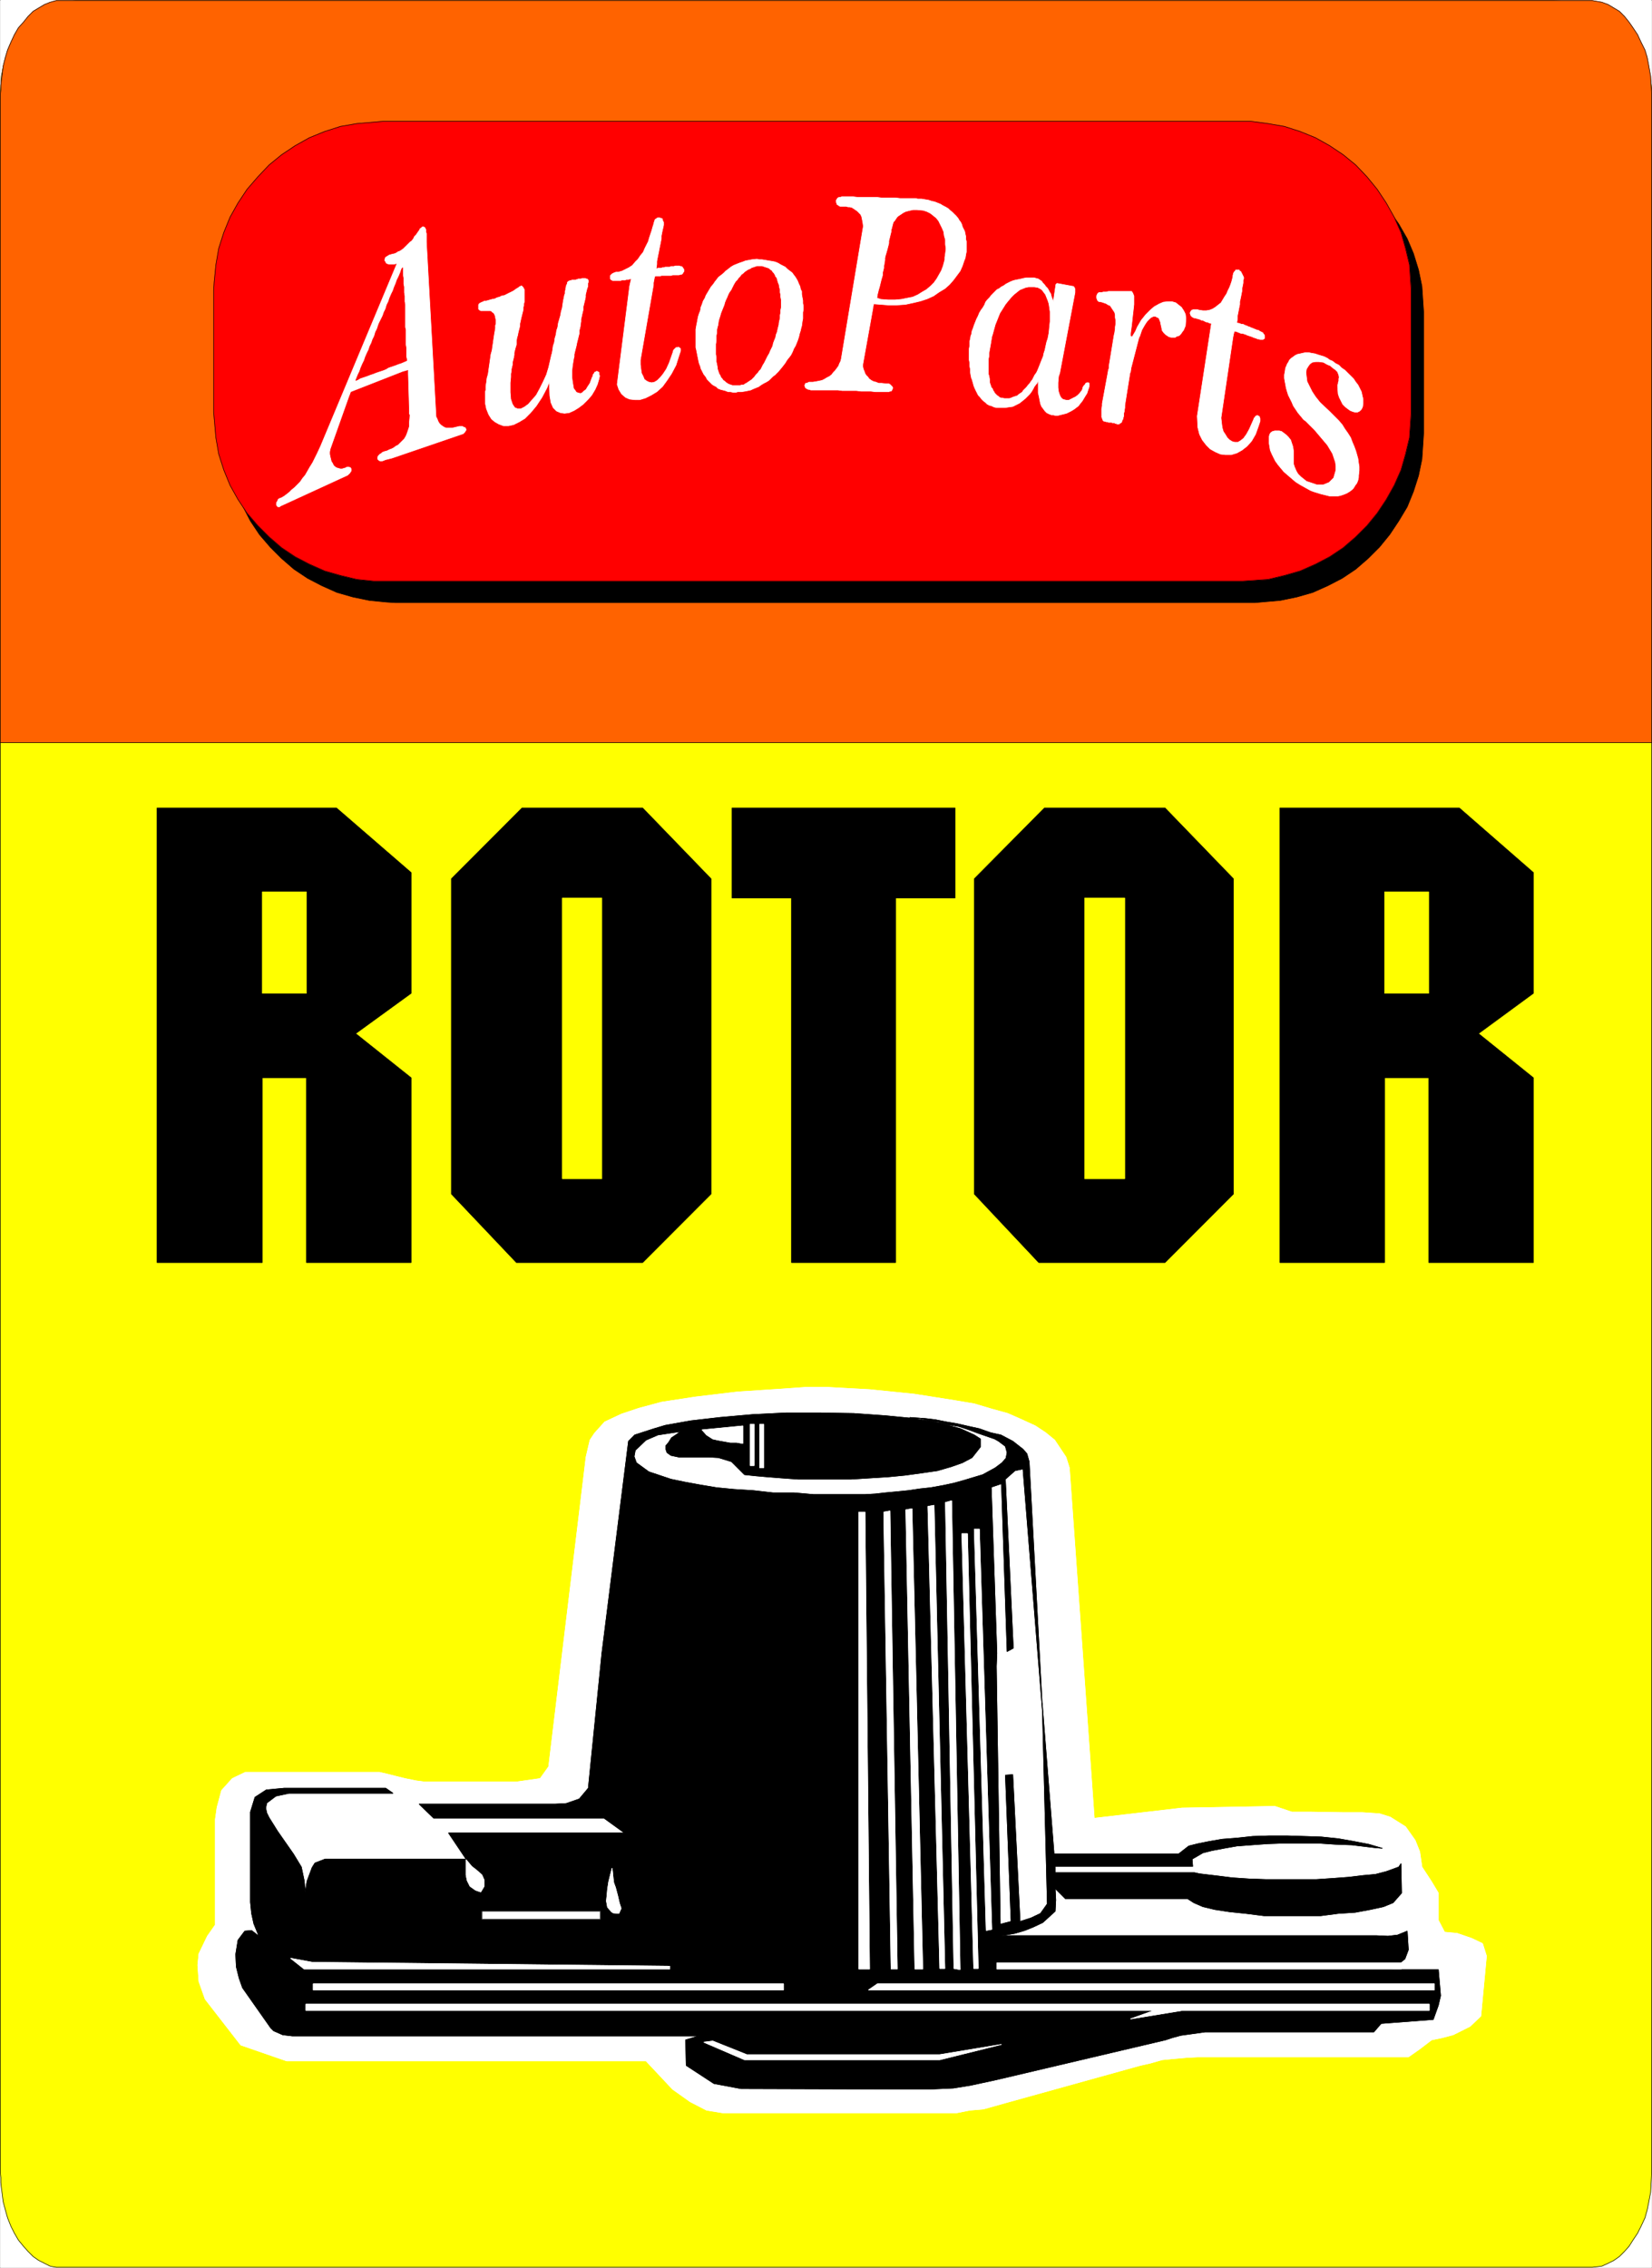 <svg width="2908.155" height="3990.859" viewBox="0 0 2181.116 2993.144" xmlns="http://www.w3.org/2000/svg"><rect x="0" y="0" width="2181.116" height="2993.144" fill="#333333" stroke="none"/><defs><clipPath id="a"><path d="M0 0h2180.387v2992H0Zm0 0"/></clipPath></defs><path style="fill:#fff;fill-opacity:1;fill-rule:nonzero;stroke:none" d="M0 2992.184h2180.387V-.961H0Zm0 0" transform="translate(.365 .96)"/><g clip-path="url(#a)" transform="translate(.365 .96)"><path style="fill:#fff;fill-opacity:1;fill-rule:evenodd;stroke:#fff;stroke-width:.14;stroke-linecap:square;stroke-linejoin:bevel;stroke-miterlimit:10;stroke-opacity:1" d="M0 .64h418.5v574.22H0Zm0 0" transform="matrix(5.21 0 0 -5.21 0 2994.79)"/><path style="fill:#ff0;fill-opacity:1;fill-rule:evenodd;stroke:#ff0;stroke-width:.14;stroke-linecap:square;stroke-linejoin:bevel;stroke-miterlimit:10;stroke-opacity:1" d="M393.69 574.86H19.07l-1.29-.15-2.43-.28-2.01-.72-2.15-.72-1.87-1.01-1.72-1.29-1.29-1.29-1.43-1.58-1.15-1.58-1.01-2.01-.86-2.01-.57-2.01-.57-2.16-.43-2.3-.15-2.44-.14-2.3V24.63l.14-1.29v-1.3l.29-2.44.29-2.3.57-2.15.57-2.01.86-2.16.87-1.72 1-1.72 1.29-1.58 1.15-1.29 1.29-1.3 1.43-1 1.44-.72 1.43-.72L14.2.64h389.24l2.44.29 1.57.72 1.44.72 1.43 1 1.29 1.3 1.15 1.29 1 1.58 1.15 1.72.86 1.72 1.01 2.16.57 2.01.43 2.15.43 2.3.14 2.44.15 2.59v527.68l-.15 1.43-.43 2.73-.57 2.59-.57 2.3-1.29 2.15-1.15 2.01-1.29 1.72-1.58 1.73-1.72 1.29-2.01 1.15-1.86 1.15-2.15.86-2.3.57-2.44.44-2.44.28zm0 0" transform="matrix(5.21 0 0 -5.21 0 2994.79)"/></g><path style="fill:none;stroke:#000;stroke-width:.14;stroke-linecap:square;stroke-linejoin:bevel;stroke-miterlimit:10;stroke-opacity:1" d="M393.69 574.86H19.07l-1.29-.15-2.43-.28-2.01-.72-2.15-.72-1.87-1.01-1.72-1.29-1.29-1.29-1.43-1.58-1.15-1.58-1.01-2.01-.86-2.01-.57-2.01-.57-2.16-.43-2.3-.15-2.44-.14-2.3V24.63l.14-1.29v-1.3l.29-2.44.29-2.3.57-2.15.57-2.01.86-2.16.87-1.72 1-1.72 1.29-1.58 1.15-1.29 1.29-1.3 1.43-1 1.44-.72 1.43-.72L14.2.64h389.24l2.44.29 1.57.72 1.44.72 1.43 1 1.29 1.3 1.15 1.29 1 1.58 1.15 1.72.86 1.72 1.01 2.16.57 2.01.43 2.15.43 2.3.14 2.44.15 2.59v527.68l-.15 1.43-.43 2.73-.57 2.59-.57 2.3-1.29 2.15-1.15 2.01-1.29 1.72-1.58 1.73-1.72 1.29-2.01 1.15-1.86 1.15-2.15.86-2.3.57-2.44.44-2.44.28zm0 0" transform="matrix(5.21 0 0 -5.21 .365 2995.75)"/><path style="fill:#fff;fill-opacity:1;fill-rule:evenodd;stroke:#fff;stroke-width:.14;stroke-linecap:square;stroke-linejoin:bevel;stroke-miterlimit:10;stroke-opacity:1" d="m148.44 205.88-9.47-78.42-2.15-3.01-6.02-.86h-23.24l-2.15.28-2.87.58-2.29.57-2.29.58-1.87.43H62.1l-3.3-1.58-2.72-3.02-1.15-4.31-.43-3.01V87.39l-2.01-2.87-2.15-4.45-.29-2.87.29-4.17 1.58-4.45 9.03-11.64 11.62-4.02h91.07l6.74-7.18 4.45-3.16 4.16-2.15 4.44-.72h58.66l3.59.72 3.44.29 5.59 1.57 34.14 9.48 2.58.58 3.01.86 3.01.29 3.16.28 2.87.15h53.35l2.87 2.01 3.01 2.3 2.72.57 2.73.72 4.3 2.15 2.73 2.59 1.43 15.22-1 3.16-2.73 1.3-3.73 1.29-3.15.29-1.58 3.01v6.9l-1.72 2.87-2.44 3.73-.57 3.88-1.15 2.87-2.44 3.45-3.87 2.44-2.73.86-4.3.29h-4.59l-8.75.14h-4.59l-4.3 1.44-23.52-.43-22.23-2.59-6.31 88.76-.86 2.73-2.87 4.31-2.29 1.87-2.59 1.72-3.44 1.58-3.58 1.58-4.16 1.15-4.31 1.29-5.16.87-10.04 1.58-11.33 1.15-10.47.57h-5.88l-6.02-.43-11.04-.72-10.76-1.29-8.46-1.29-5.88-1.58-4.31-1.44-4.3-2.01-2.58-2.87-1.15-1.73zm0 0" transform="matrix(5.21 0 0 -5.21 .365 2995.75)"/><path style="fill:none;stroke:#fff;stroke-width:.14;stroke-linecap:square;stroke-linejoin:bevel;stroke-miterlimit:10;stroke-opacity:1" d="m148.44 205.88-9.47-78.42-2.15-3.01-6.02-.86h-23.24l-2.15.28-2.87.58-2.29.57-2.29.58-1.87.43H62.1l-3.3-1.58-2.72-3.02-1.15-4.31-.43-3.01V87.39l-2.01-2.87-2.15-4.45-.29-2.87.29-4.17 1.58-4.45 9.03-11.64 11.62-4.02h91.07l6.74-7.18 4.45-3.16 4.16-2.15 4.44-.72h58.66l3.59.72 3.44.29 5.59 1.57 34.14 9.48 2.58.58 3.01.86 3.01.29 3.16.28 2.87.15h53.35l2.87 2.01 3.01 2.3 2.72.57 2.73.72 4.3 2.15 2.73 2.59 1.43 15.22-1 3.16-2.73 1.3-3.73 1.29-3.15.29-1.58 3.01v6.9l-1.72 2.87-2.44 3.73-.57 3.88-1.15 2.87-2.44 3.45-3.87 2.44-2.73.86-4.3.29h-4.59l-8.75.14h-4.59l-4.3 1.44-23.52-.43-22.23-2.59-6.31 88.76-.86 2.73-2.87 4.31-2.29 1.87-2.59 1.72-3.44 1.58-3.58 1.58-4.16 1.15-4.31 1.29-5.16.87-10.04 1.58-11.33 1.15-10.47.57h-5.88l-6.02-.43-11.04-.72-10.76-1.29-8.46-1.29-5.88-1.58-4.31-1.44-4.3-2.01-2.58-2.87-1.15-1.73zm0 0" transform="matrix(5.21 0 0 -5.21 .365 2995.75)"/><path style="fill:#000;fill-opacity:1;fill-rule:evenodd;stroke:#000;stroke-width:.14;stroke-linecap:square;stroke-linejoin:bevel;stroke-miterlimit:10;stroke-opacity:1" d="m252.56 156.19-.14-3.3 1-65.35 2.73.71-1.44 37.06 1.87.14 1.86-37.2 2.73.87 2.43 1.15 1.73 2.44-1.29 50.84 3.01-38.2h31.55l2.58 2.01 2.3.57 2.86.58 3.3.57 3.73.29 4.02.43 4.16.14h4.59l4.3-.14 4.3-.14 4.3-.44 4.02-.71 3.73-.72 3.44-1.01-1.86.15-5.88.71-4.16.15-4.31.29h-8.74l-4.16-.15-4.02-.29-3.73-.28-3.3-.58-3.01-.57-2.29-.58-2.73-1.58.14-1.86h-34.85v-1.58h35.28l1.3-.29 4.87-.58 3.44-.43 4.16-.28 4.16-.15h13.05l4.31.29 3.87.29 3.58.43 3.16.29 2.72.71 3.16 1.15.57.86.15-7.46-2.15-2.45-2.44-1-3.3-.72-3.87-.72-4.31-.28-4.44-.58h-14.34l-4.59.58-4.16.43-3.73.57-3.01.72-2.3 1-1.58 1.01h-30.97l-2.59 2.59.15-2.88-.15-2.87-3.15-2.87-2.44-1.15-2.15-.86-2.44-.72-3.3-.58h94.8l3.01-.14 2.44.29 2.44 1 .29-4.74-.86-2.29-2.44-2.02-1.87-.28 1.3-.43h11.47l.57-6.61-.57-2.44-1.29-3.59-13.2-1.01-1.86-2.15h-42.74l-6.17-.86-2.15-.58-1.72-.57-42.74-10.06-6.6-1.43-4.44-.72-6.46-.29-47.32.15-6.89 1.29-7.03 4.59-.14 6.47 3.3 1H74l-2.43.29-2.3 1.01-.72.71-7.17 10.2-.86 2.44-.71 2.87-.15 3.16.58 3.6 1.72 2.29 1.72.15 1.86-1.44-1.29 3.16-.57 2.59-.29 2.87v22.83l1.15 3.74 2.87 1.87 4.59.43h25.67l1.86-1.3H73.14l-3.29-.71-2.3-1.73-.29-1.29.29-1.29.57-1.15 2.16-3.45 4.01-5.74 2.01-3.31.72-3.44.28-2.88.43 2.73 1.29 3.45.72 1.15 2.58 1h35.71l-4.44 6.61h44.6l-5.16 3.73h-43.17l-3.73 3.6h34.56l2.73.14 3.3 1.15 2.29 2.73 3.44 34.18zm0 0" transform="matrix(5.21 0 0 -5.21 .365 2995.75)"/><path style="fill:none;stroke:#000;stroke-width:.14;stroke-linecap:square;stroke-linejoin:bevel;stroke-miterlimit:10;stroke-opacity:1" d="m252.56 156.19-.14-3.3 1-65.35 2.73.71-1.44 37.06 1.87.14 1.86-37.2 2.73.87 2.43 1.15 1.73 2.44-1.29 50.84 3.01-38.2h31.55l2.58 2.01 2.3.57 2.86.58 3.3.57 3.73.29 4.02.43 4.16.14h4.59l4.3-.14 4.3-.14 4.3-.44 4.02-.71 3.73-.72 3.44-1.01-1.86.15-5.88.71-4.16.15-4.31.29h-8.74l-4.16-.15-4.02-.29-3.73-.28-3.3-.58-3.01-.57-2.29-.58-2.73-1.58.14-1.86h-34.85v-1.58h35.28l1.3-.29 4.87-.58 3.44-.43 4.16-.28 4.16-.15h13.05l4.31.29 3.87.29 3.58.43 3.16.29 2.72.71 3.16 1.15.57.86.15-7.46-2.15-2.45-2.44-1-3.3-.72-3.87-.72-4.31-.28-4.44-.58h-14.34l-4.59.58-4.16.43-3.73.57-3.01.72-2.3 1-1.58 1.01h-30.97l-2.59 2.59.15-2.88-.15-2.87-3.15-2.87-2.44-1.15-2.15-.86-2.44-.72-3.3-.58h94.8l3.01-.14 2.44.29 2.44 1 .29-4.74-.86-2.29-2.44-2.02-1.87-.28 1.3-.43h11.47l.57-6.61-.57-2.44-1.29-3.59-13.2-1.01-1.86-2.15h-42.74l-6.17-.86-2.15-.58-1.72-.57-42.74-10.06-6.6-1.43-4.44-.72-6.46-.29-47.32.15-6.89 1.29-7.03 4.59-.14 6.47 3.3 1H74l-2.43.29-2.3 1.01-.72.71-7.17 10.2-.86 2.44-.71 2.87-.15 3.16.58 3.6 1.72 2.29 1.72.15 1.86-1.44-1.29 3.16-.57 2.59-.29 2.87v22.83l1.15 3.74 2.87 1.87 4.59.43h25.67l1.86-1.3H73.14l-3.29-.71-2.3-1.73-.29-1.29.29-1.29.57-1.15 2.16-3.45 4.01-5.74 2.01-3.31.72-3.44.28-2.88.43 2.73 1.29 3.45.72 1.15 2.58 1h35.71l-4.44 6.61h44.6l-5.16 3.73h-43.17l-3.73 3.6h34.56l2.73.14 3.3 1.15 2.29 2.73 3.44 34.18zm0 0" transform="matrix(5.21 0 0 -5.21 .365 2995.75)"/><path style="fill:#000;fill-opacity:1;fill-rule:evenodd;stroke:#000;stroke-width:.14;stroke-linecap:square;stroke-linejoin:bevel;stroke-miterlimit:10;stroke-opacity:1" d="M152.45 156.19h100.11l-1.43 42.08 2.58.86 1.43-42.51 1.58.86-2.01 42.8 2.44 2.16 2.01.43 5.02-62.34-3.44 64.2-.58 2.02-1 1.14-2.58 2.02-3.01 1.58-2.59.57-2.86 1.01-2.59.57-3.15.72-2.58.43-2.87.57-2.44.29-4.02.29 2.73-.29 2.44-.57 2.15-.29 2.58-.72 2.58-.43 2.58-.86 2.3-.86 4.16-1.44 1-.57 1.72-1.3.15-.57.28-1.01-.28-1.43-1.01-1.15-1.72-1.3-3.15-1.72-4.74-1.43-2.58-.72-2.72-.58-3.16-.57-2.72-.29-2.87-.43-2.87-.29-3.01-.28-2.58-.29-2.59-.15h-13.05l-5.02.44h-5.3l-5.02.57-4.74.29-4.44.43-4.3.72-3.88.71-3.44.72-3.01 1.01-2.58.86-3.16 2.3-.57 1.58.29 1.58 2.72 2.58 3.01 1.3 3.73.57 2.01.29-1-.72-1.29-.86-.72-1.15-.72-.86v-.87l.29-.86 1-.72 2.01-.43h7.6l2.44-.14 3.3-1.01 3.3-3.3 2.72-.29 3.16-.28 3.73-.29 4.01-.29h13.34l4.59.29 4.73.29 4.45.43 4.16.57 4.01.58 3.44 1 2.87 1.01 2.44 1.29 2.15 2.73v2.01l-1.58 1.01-3.44 1.58-5.16 1.43-6.45 1.15-7.46.72-8.03.57-8.61.15h-8.46l-8.61-.43-8.17-.72-7.46-.86-6.45-1.15-2.87-.86-4.88-1.58-1.57-1.58zm0 0" transform="matrix(5.21 0 0 -5.21 .365 2995.75)"/><path style="fill:none;stroke:#000;stroke-width:.14;stroke-linecap:square;stroke-linejoin:bevel;stroke-miterlimit:10;stroke-opacity:1" d="M152.45 156.19h100.11l-1.43 42.08 2.58.86 1.43-42.51 1.58.86-2.01 42.8 2.44 2.16 2.01.43 5.02-62.34-3.44 64.2-.58 2.02-1 1.14-2.58 2.02-3.01 1.58-2.59.57-2.86 1.01-2.59.57-3.15.72-2.58.43-2.87.57-2.44.29-4.02.29 2.73-.29 2.44-.57 2.15-.29 2.58-.72 2.58-.43 2.58-.86 2.3-.86 4.16-1.44 1-.57 1.72-1.3.15-.57.28-1.01-.28-1.43-1.01-1.15-1.72-1.3-3.15-1.72-4.74-1.43-2.58-.72-2.72-.58-3.16-.57-2.72-.29-2.87-.43-2.87-.29-3.01-.28-2.58-.29-2.59-.15h-13.05l-5.02.44h-5.3l-5.02.57-4.74.29-4.44.43-4.3.72-3.88.71-3.44.72-3.01 1.01-2.58.86-3.16 2.3-.57 1.58.29 1.58 2.72 2.58 3.01 1.3 3.73.57 2.01.29-1-.72-1.29-.86-.72-1.15-.72-.86v-.87l.29-.86 1-.72 2.01-.43h7.6l2.44-.14 3.3-1.01 3.3-3.3 2.72-.29 3.16-.28 3.73-.29 4.01-.29h13.34l4.59.29 4.73.29 4.45.43 4.16.57 4.01.58 3.44 1 2.87 1.01 2.44 1.29 2.15 2.73v2.01l-1.58 1.01-3.44 1.58-5.16 1.43-6.45 1.15-7.46.72-8.03.57-8.61.15h-8.46l-8.61-.43-8.17-.72-7.46-.86-6.45-1.15-2.87-.86-4.88-1.58-1.57-1.58zm0 0" transform="matrix(5.21 0 0 -5.21 .365 2995.75)"/><path style="fill:#fff;fill-opacity:1;fill-rule:evenodd;stroke:#fff;stroke-width:.14;stroke-linecap:square;stroke-linejoin:bevel;stroke-miterlimit:10;stroke-opacity:1" d="M245.1 186.49h-1.43l3.01-110.16h1.15zm0 0" transform="matrix(5.21 0 0 -5.21 .365 2995.75)"/><path style="fill:none;stroke:#fff;stroke-width:.14;stroke-linecap:square;stroke-linejoin:bevel;stroke-miterlimit:10;stroke-opacity:1" d="M245.1 186.49h-1.43l3.01-110.16h1.15zm0 0" transform="matrix(5.21 0 0 -5.21 .365 2995.75)"/><path style="fill:#fff;fill-opacity:1;fill-rule:evenodd;stroke:#fff;stroke-width:.14;stroke-linecap:square;stroke-linejoin:bevel;stroke-miterlimit:10;stroke-opacity:1" d="m241.09 194.82-1.58-.43 2.15-118.06 1.58-.28zm0 0" transform="matrix(5.21 0 0 -5.21 .365 2995.75)"/><path style="fill:none;stroke:#fff;stroke-width:.14;stroke-linecap:square;stroke-linejoin:bevel;stroke-miterlimit:10;stroke-opacity:1" d="m241.09 194.82-1.58-.43 2.15-118.06 1.58-.28zm0 0" transform="matrix(5.21 0 0 -5.21 .365 2995.75)"/><path style="fill:#fff;fill-opacity:1;fill-rule:evenodd;stroke:#fff;stroke-width:.14;stroke-linecap:square;stroke-linejoin:bevel;stroke-miterlimit:10;stroke-opacity:1" d="m231.05 192.81-1.58-.28 2.3-116.34h2zm0 0" transform="matrix(5.21 0 0 -5.21 .365 2995.75)"/><path style="fill:none;stroke:#fff;stroke-width:.14;stroke-linecap:square;stroke-linejoin:bevel;stroke-miterlimit:10;stroke-opacity:1" d="m231.05 192.81-1.58-.28 2.3-116.34h2zm0 0" transform="matrix(5.21 0 0 -5.21 .365 2995.75)"/><path style="fill:#fff;fill-opacity:1;fill-rule:evenodd;stroke:#fff;stroke-width:.14;stroke-linecap:square;stroke-linejoin:bevel;stroke-miterlimit:10;stroke-opacity:1" d="M219.14 191.95h-1.57V76.19h2.72zm0 0" transform="matrix(5.21 0 0 -5.21 .365 2995.75)"/><path style="fill:none;stroke:#fff;stroke-width:.14;stroke-linecap:square;stroke-linejoin:bevel;stroke-miterlimit:10;stroke-opacity:1" d="M219.14 191.95h-1.57V76.19h2.72zm0 0" transform="matrix(5.21 0 0 -5.21 .365 2995.75)"/><path style="fill:#fff;fill-opacity:1;fill-rule:evenodd;stroke:#fff;stroke-width:.14;stroke-linecap:square;stroke-linejoin:bevel;stroke-miterlimit:10;stroke-opacity:1" d="m225.46 192.24-1.58-.29 1.86-115.76h1.58zm0 0" transform="matrix(5.21 0 0 -5.21 .365 2995.75)"/><path style="fill:none;stroke:#fff;stroke-width:.14;stroke-linecap:square;stroke-linejoin:bevel;stroke-miterlimit:10;stroke-opacity:1" d="m225.46 192.24-1.58-.29 1.86-115.76h1.58zm0 0" transform="matrix(5.21 0 0 -5.21 .365 2995.75)"/><path style="fill:#fff;fill-opacity:1;fill-rule:evenodd;stroke:#fff;stroke-width:.14;stroke-linecap:square;stroke-linejoin:bevel;stroke-miterlimit:10;stroke-opacity:1" d="m236.64 193.68-1.58-.29 3.02-117.06h1.29zm0 0" transform="matrix(5.21 0 0 -5.21 .365 2995.75)"/><path style="fill:none;stroke:#fff;stroke-width:.14;stroke-linecap:square;stroke-linejoin:bevel;stroke-miterlimit:10;stroke-opacity:1" d="m236.64 193.68-1.58-.29 3.02-117.06h1.29zm0 0" transform="matrix(5.21 0 0 -5.21 .365 2995.75)"/><path style="fill:#fff;fill-opacity:1;fill-rule:evenodd;stroke:#fff;stroke-width:.14;stroke-linecap:square;stroke-linejoin:bevel;stroke-miterlimit:10;stroke-opacity:1" d="M248.12 187.64h-1.3l3.02-101.68 1.43.28zm0 0" transform="matrix(5.21 0 0 -5.21 .365 2995.75)"/><path style="fill:none;stroke:#fff;stroke-width:.14;stroke-linecap:square;stroke-linejoin:bevel;stroke-miterlimit:10;stroke-opacity:1" d="M248.12 187.64h-1.3l3.02-101.68 1.43.28zm0 0" transform="matrix(5.21 0 0 -5.21 .365 2995.75)"/><path style="fill:#fff;fill-opacity:1;fill-rule:evenodd;stroke:#fff;stroke-width:.14;stroke-linecap:square;stroke-linejoin:bevel;stroke-miterlimit:10;stroke-opacity:1" d="m119.04 97.16 1.43-1.01 1.29-.43.86 1.44v1.58l-.57 1.29-1.29 1.15-1.29 1.01-1.44 1.72v-3.88l.29-1.43zm0 0" transform="matrix(5.21 0 0 -5.21 .365 2995.75)"/><path style="fill:none;stroke:#fff;stroke-width:.14;stroke-linecap:square;stroke-linejoin:bevel;stroke-miterlimit:10;stroke-opacity:1" d="m119.04 97.16 1.43-1.01 1.29-.43.86 1.44v1.58l-.57 1.29-1.29 1.15-1.29 1.01-1.44 1.72v-3.88l.29-1.43zm0 0" transform="matrix(5.21 0 0 -5.21 .365 2995.75)"/><path style="fill:#fff;fill-opacity:1;fill-rule:evenodd;stroke:#fff;stroke-width:.14;stroke-linecap:square;stroke-linejoin:bevel;stroke-miterlimit:10;stroke-opacity:1" d="m155.32 90.41 1.44-.14.57 1.29-.43 1.29-.43 1.87-.57 2.15-.43 1.15-.15 1.15-.14 1.44-.14 1.15-.29-1.15-.57-2.3-.29-1.87-.14-1.58-.15-1.43.29-1.58 1-1.15zm0 0" transform="matrix(5.21 0 0 -5.21 .365 2995.75)"/><path style="fill:none;stroke:#fff;stroke-width:.14;stroke-linecap:square;stroke-linejoin:bevel;stroke-miterlimit:10;stroke-opacity:1" d="m155.32 90.41 1.44-.14.57 1.29-.43 1.29-.43 1.87-.57 2.15-.43 1.15-.15 1.15-.14 1.44-.14 1.15-.29-1.15-.57-2.3-.29-1.87-.14-1.58-.15-1.43.29-1.58 1-1.15zm0 0" transform="matrix(5.21 0 0 -5.21 .365 2995.75)"/><path style="fill:#fff;fill-opacity:1;fill-rule:evenodd;stroke:#fff;stroke-width:.14;stroke-linecap:square;stroke-linejoin:bevel;stroke-miterlimit:10;stroke-opacity:1" d="M152.02 88.83v2.01h-29.97v-2.01zm0 0" transform="matrix(5.21 0 0 -5.21 .365 2995.75)"/><path style="fill:none;stroke:#000;stroke-width:.14;stroke-linecap:square;stroke-linejoin:bevel;stroke-miterlimit:10;stroke-opacity:1" d="M152.02 88.83v2.01h-29.97v-2.01zm0 0" transform="matrix(5.21 0 0 -5.21 .365 2995.75)"/><path style="fill:#fff;fill-opacity:1;fill-rule:evenodd;stroke:#fff;stroke-width:.14;stroke-linecap:square;stroke-linejoin:bevel;stroke-miterlimit:10;stroke-opacity:1" d="m177.84 212.78 1.15-1.29 1.57-1.01 1.3-.29 1.57-.28 1.58-.29h1.58l1.58-.29v4.45zm0 0" transform="matrix(5.21 0 0 -5.21 .365 2995.75)"/><path style="fill:none;stroke:#fff;stroke-width:.14;stroke-linecap:square;stroke-linejoin:bevel;stroke-miterlimit:10;stroke-opacity:1" d="m177.84 212.78 1.15-1.29 1.57-1.01 1.3-.29 1.57-.28 1.58-.29h1.58l1.58-.29v4.45zm0 0" transform="matrix(5.21 0 0 -5.21 .365 2995.75)"/><path style="fill:#fff;fill-opacity:1;fill-rule:evenodd;stroke:#fff;stroke-width:.14;stroke-linecap:square;stroke-linejoin:bevel;stroke-miterlimit:10;stroke-opacity:1" d="M355.11 76.19H252.56v1.58h102.55zm0 0" transform="matrix(5.21 0 0 -5.21 .365 2995.75)"/><path style="fill:none;stroke:#fff;stroke-width:.14;stroke-linecap:square;stroke-linejoin:bevel;stroke-miterlimit:10;stroke-opacity:1" d="M355.11 76.19H252.56v1.58h102.55zm0 0" transform="matrix(5.21 0 0 -5.21 .365 2995.75)"/><path style="fill:#fff;fill-opacity:1;fill-rule:evenodd;stroke:#fff;stroke-width:.14;stroke-linecap:square;stroke-linejoin:bevel;stroke-miterlimit:10;stroke-opacity:1" d="M169.67 76.19H77.02l-3.45 2.73 5.45-1.01 90.65-1zm0 0" transform="matrix(5.21 0 0 -5.21 .365 2995.75)"/><path style="fill:none;stroke:#fff;stroke-width:.14;stroke-linecap:square;stroke-linejoin:bevel;stroke-miterlimit:10;stroke-opacity:1" d="M169.67 76.19H77.02l-3.45 2.73 5.45-1.01 90.65-1zm0 0" transform="matrix(5.21 0 0 -5.21 .365 2995.75)"/><path style="fill:#fff;fill-opacity:1;fill-rule:evenodd;stroke:#fff;stroke-width:.14;stroke-linecap:square;stroke-linejoin:bevel;stroke-miterlimit:10;stroke-opacity:1" d="M363.42 70.88H220.01l2.29 1.58h141.12zm0 0" transform="matrix(5.21 0 0 -5.21 .365 2995.75)"/><path style="fill:none;stroke:#fff;stroke-width:.14;stroke-linecap:square;stroke-linejoin:bevel;stroke-miterlimit:10;stroke-opacity:1" d="M363.42 70.88H220.01l2.29 1.58h141.12zm0 0" transform="matrix(5.21 0 0 -5.21 .365 2995.75)"/><path style="fill:#fff;fill-opacity:1;fill-rule:evenodd;stroke:#fff;stroke-width:.14;stroke-linecap:square;stroke-linejoin:bevel;stroke-miterlimit:10;stroke-opacity:1" d="M198.49 70.88H79.31v1.58h119.18Zm0 0" transform="matrix(5.21 0 0 -5.21 .365 2995.75)"/><path style="fill:none;stroke:#fff;stroke-width:.14;stroke-linecap:square;stroke-linejoin:bevel;stroke-miterlimit:10;stroke-opacity:1" d="M198.49 70.88H79.31v1.58h119.18Zm0 0" transform="matrix(5.21 0 0 -5.21 .365 2995.75)"/><path style="fill:#fff;fill-opacity:1;fill-rule:evenodd;stroke:#fff;stroke-width:.14;stroke-linecap:square;stroke-linejoin:bevel;stroke-miterlimit:10;stroke-opacity:1" d="M362.13 65.71H299.6l-13.19-2.16 6.02 2.16H77.45v1.58h284.68Zm0 0" transform="matrix(5.21 0 0 -5.21 .365 2995.75)"/><path style="fill:none;stroke:#fff;stroke-width:.14;stroke-linecap:square;stroke-linejoin:bevel;stroke-miterlimit:10;stroke-opacity:1" d="M362.13 65.71H299.6l-13.19-2.16 6.02 2.16H77.45v1.58h284.68Zm0 0" transform="matrix(5.21 0 0 -5.21 .365 2995.75)"/><path style="fill:#fff;fill-opacity:1;fill-rule:evenodd;stroke:#fff;stroke-width:.14;stroke-linecap:square;stroke-linejoin:bevel;stroke-miterlimit:10;stroke-opacity:1" d="m180.56 57.95 8.61-3.45h48.91l15.63 2.59-15.63-3.88H188.6l-10.33 4.45zm0 0" transform="matrix(5.21 0 0 -5.21 .365 2995.75)"/><path style="fill:none;stroke:#fff;stroke-width:.14;stroke-linecap:square;stroke-linejoin:bevel;stroke-miterlimit:10;stroke-opacity:1" d="m180.56 57.95 8.61-3.45h48.91l15.63 2.59-15.63-3.88H188.6l-10.33 4.45zm0 0" transform="matrix(5.21 0 0 -5.21 .365 2995.75)"/><path style="fill:#fff;fill-opacity:1;fill-rule:evenodd;stroke:#fff;stroke-width:.14;stroke-linecap:square;stroke-linejoin:bevel;stroke-miterlimit:10;stroke-opacity:1" d="M191.03 203.73h-1v10.48h1zm0 0" transform="matrix(5.21 0 0 -5.21 .365 2995.75)"/><path style="fill:none;stroke:#fff;stroke-width:.14;stroke-linecap:square;stroke-linejoin:bevel;stroke-miterlimit:10;stroke-opacity:1" d="M191.03 203.73h-1v10.48h1zm0 0" transform="matrix(5.21 0 0 -5.21 .365 2995.75)"/><path style="fill:#fff;fill-opacity:1;fill-rule:evenodd;stroke:#fff;stroke-width:.14;stroke-linecap:square;stroke-linejoin:bevel;stroke-miterlimit:10;stroke-opacity:1" d="M193.47 203.15h-1v11.06h1zm0 0" transform="matrix(5.21 0 0 -5.21 .365 2995.75)"/><path style="fill:none;stroke:#fff;stroke-width:.14;stroke-linecap:square;stroke-linejoin:bevel;stroke-miterlimit:10;stroke-opacity:1" d="M193.47 203.15h-1v11.06h1zm0 0" transform="matrix(5.21 0 0 -5.21 .365 2995.75)"/><path style="fill:#ff6300;fill-opacity:1;fill-rule:evenodd;stroke:#ff6300;stroke-width:.14;stroke-linecap:square;stroke-linejoin:bevel;stroke-miterlimit:10;stroke-opacity:1" d="M0 386.85v164.16l.14 1.15v1.3l.29 2.29.29 2.45.57 2.29.57 1.87.86 2.01.87 1.87 1 1.72 1.29 1.44 1.15 1.43 1.29 1.3 1.43.86 1.44.86 1.43.58 1.58.43h389.24l2.44-.43 1.57-.58 1.44-.86 1.43-.86 1.29-1.3 1.15-1.43 1-1.44 1.15-1.72.86-1.87 1.01-2.01.57-1.87.43-2.29.43-2.45.14-2.29.15-2.45V386.85Zm0 0" transform="matrix(5.21 0 0 -5.21 .365 2995.75)"/><path style="fill:none;stroke:#000;stroke-width:.14;stroke-linecap:square;stroke-linejoin:bevel;stroke-miterlimit:10;stroke-opacity:1" d="M0 386.85v164.16l.14 1.15v1.3l.29 2.29.29 2.45.57 2.29.57 1.87.86 2.01.87 1.87 1 1.72 1.29 1.44 1.15 1.43 1.29 1.3 1.43.86 1.44.86 1.43.58 1.58.43h389.24l2.44-.43 1.57-.58 1.44-.86 1.43-.86 1.29-1.3 1.15-1.43 1-1.44 1.15-1.72.86-1.87 1.01-2.01.57-1.87.43-2.29.43-2.45.14-2.29.15-2.45V386.85Zm0 0" transform="matrix(5.21 0 0 -5.21 .365 2995.75)"/><path style="fill:#000;fill-opacity:1;fill-rule:evenodd;stroke:#000;stroke-width:.14;stroke-linecap:square;stroke-linejoin:bevel;stroke-miterlimit:10;stroke-opacity:1" d="M361.99 301.97H350.8v-46.82h-26.53v115.18h45.47l18.78-16.37v-30.59l-13.91-10.2 13.91-11.2v-46.82h-26.53zm-97.38 68.36h30.55l17.35-17.95v-79.85l-17.35-17.38h-31.99l-16.35 17.38v79.85zm-79.17 0h56.51V347.5h-15.06v-92.35H200.5v92.35h-15.06zm-53.21 0h30.55l17.35-17.95v-79.85l-17.35-17.38H130.8l-16.49 17.38v79.85zm-54.64-68.36H66.4v-46.82H39.73v115.18h45.46l18.93-16.37v-30.59l-14.05-10.2 14.05-11.2v-46.82H77.59Zm0 0" transform="matrix(5.21 0 0 -5.21 .365 2995.75)"/><path style="fill:#ff0;fill-opacity:1;fill-rule:evenodd;stroke:#ff0;stroke-width:.14;stroke-linecap:square;stroke-linejoin:bevel;stroke-miterlimit:10;stroke-opacity:1" d="M361.99 349.08H350.8v-25.71h11.19zm-87.2-1.58v-71.1h10.18v71.1zm-132.37 0v-71.1h10.03v71.1zm-64.83 1.58H66.4v-25.71h11.19zm0 0" transform="matrix(5.21 0 0 -5.21 .365 2995.75)"/><path style="fill:#000;fill-opacity:1;fill-rule:evenodd;stroke:#000;stroke-width:.14;stroke-linecap:square;stroke-linejoin:bevel;stroke-miterlimit:10;stroke-opacity:1" d="M100.11 538.81h220l4.3-.43 4.16-.87 4.02-1.29 3.87-1.58 3.59-2.01 3.44-2.3 3.15-2.58 2.87-3.02 2.58-3.16 2.3-3.3 2.15-3.74 1.58-3.73 1.29-4.17.86-4.16.43-6.46v-30.74l-.14-2.3-.29-4.31-.86-4.16-1.29-4.02-1.58-3.88-2.15-3.59-2.3-3.45-2.58-3.16-2.87-2.87-3.15-2.73-3.44-2.3-3.59-1.86-3.87-1.73-4.02-1.15-4.16-.86-6.45-.57H100.11l-2.3.14-4.3.43-4.16.86-4.02 1.15-3.87 1.73-3.58 1.86-3.45 2.3-3.15 2.73-2.87 2.87-2.72 3.16-2.3 3.45-1.86 3.59-1.72 3.88-1.15 4.02-.86 4.16-.58 6.61v30.74l.15 2.15.43 4.31.86 4.16 1.15 4.17 1.72 3.73 1.86 3.74 2.3 3.3 2.72 3.16 2.87 3.02 3.15 2.58 3.45 2.3 3.58 2.01 3.87 1.58 4.02 1.29 4.16.87zm0 0" transform="matrix(5.21 0 0 -5.21 .365 2995.75)"/><path style="fill:red;fill-opacity:1;fill-rule:evenodd;stroke:red;stroke-width:.14;stroke-linecap:square;stroke-linejoin:bevel;stroke-miterlimit:10;stroke-opacity:1" d="M96.95 544.26h220.01l4.3-.57 4.16-.72 4.01-1.29 3.88-1.58 3.58-2.01 3.44-2.3 3.16-2.58 2.87-3.02 2.58-3.16 2.29-3.45 2.01-3.59 1.72-3.88 1.15-4.02 1-4.16.43-6.47v-30.88l-.14-2.15-.29-4.31-1-4.16-1.15-4.03-1.72-3.87-2.01-3.59-2.29-3.45-2.58-3.16-2.87-2.87-3.16-2.73-3.44-2.3-3.58-1.87-3.88-1.72-4.01-1.15-4.16-1-6.45-.44H94.66l-4.31.44-4.15 1-4.02 1.15-3.87 1.72-3.59 1.87-3.44 2.3-3.16 2.73-2.86 2.87-2.73 3.16-2.29 3.45-2.01 3.59-1.58 3.87-1.29 4.03-.72 4.16-.57 6.46v30.88l.14 2.16.43 4.31.72 4.16 1.29 4.02 1.58 3.88 2.01 3.59 2.29 3.45 2.73 3.16 2.86 3.02 3.16 2.58 3.44 2.3 3.59 2.01 3.87 1.58 4.02 1.29 4.15.72zm0 0" transform="matrix(5.21 0 0 -5.21 .365 2995.75)"/><path style="fill:none;stroke:#000;stroke-width:.14;stroke-linecap:square;stroke-linejoin:bevel;stroke-miterlimit:10;stroke-opacity:1" d="M96.95 544.26h220.01l4.3-.57 4.16-.72 4.01-1.29 3.88-1.58 3.58-2.01 3.44-2.3 3.16-2.58 2.87-3.02 2.58-3.16 2.29-3.45 2.01-3.59 1.72-3.88 1.15-4.02 1-4.16.43-6.47v-30.88l-.14-2.15-.29-4.31-1-4.16-1.15-4.03-1.72-3.87-2.01-3.59-2.29-3.45-2.58-3.16-2.87-2.87-3.16-2.73-3.44-2.3-3.58-1.87-3.88-1.72-4.01-1.15-4.16-1-6.45-.44H94.66l-4.31.44-4.15 1-4.02 1.15-3.87 1.72-3.59 1.87-3.44 2.3-3.16 2.73-2.86 2.87-2.73 3.16-2.29 3.45-2.01 3.59-1.58 3.87-1.29 4.03-.72 4.16-.57 6.46v30.88l.14 2.16.43 4.31.72 4.16 1.29 4.02 1.58 3.88 2.01 3.59 2.29 3.45 2.73 3.16 2.86 3.02 3.16 2.58 3.44 2.3 3.59 2.01 3.87 1.58 4.02 1.29 4.15.72zm0 0" transform="matrix(5.21 0 0 -5.21 .365 2995.75)"/><path style="fill:#fff;fill-opacity:1;fill-rule:evenodd;stroke:#fff;stroke-width:.14;stroke-linecap:square;stroke-linejoin:bevel;stroke-miterlimit:10;stroke-opacity:1" d="m335.46 484.66.28-.14.58-.29.57-.43.72-.29.72-.57.86-.43.71-.72.86-.58.72-.72.72-.71.72-.72.57-.86.57-.72.43-.86.43-.86.29-1.3.14-.57v-1.15l-.14-.86-.29-.58-.43-.43-.57-.29h-.57l-.58.15-.71.29-.58.43-.57.43-.72.72-.43.86-.43.86-.29.86-.14 1.72v.58l.14.29v.28l.15.43v.58l.14.43-.14.29v.28l-.15.29-.14.43-.29.29-.28.29-.43.28-.86.72-.72.29-1.01.57-1.14.15h-.86l-.86-.15-.58-.43-.43-.57-.43-.72-.14-.86.14-1.15.15-1.15.57-1.15.72-1.43.86-1.3 1.14-1.43 2.3-2.16 2.44-2.44.86-1.01.71-1.14.72-1.01.72-1.15.43-1.15.43-1 .43-1.15.29-1.01.28-1 .15-1.15.14-.86v-1.01l-.14-1.29v-.43l-.15-.72-.28-.72-.43-.57-.43-.72-.43-.43-.58-.43-.72-.43-.71-.29-.86-.29-.72-.14h-2.01l-1.15.29-1.14.28-1.87.58-.71.28-1.29.72-1.3.72-1.14.72-1.01.86-2 1.72-.72.87-.72.86-.72 1-.43.86-.43.87-.43 1-.14.86-.14.87v1.72l.14.57.29.43.43.29.57.15h1.15l.57-.15.58-.43.57-.43.57-.57.58-.72.28-.86.29-.87.14-1v-3.31l.29-.86.43-1 .43-.72.72-.72.71-.57.72-.58.86-.28 1.72-.58h1.72l.72.29.72.29.86.86.29.28.57 2.01v1.01l-.14 1.01-.72 2.15-1.29 2.15-1.58 1.87-1.58 1.87-.71.72-.72.71-.86.87-.58.43-.71.86-.72.86-.57.86-.58.86-.43 1.01-.43.86-.43.86-.28.87-.29 1-.14.86-.15.72-.14.86v.86l.14.72.15 1.01.14.28.29.72.28.43.29.58.43.43.43.29.57.43.58.28.71.15.58.14.72.15h.86l.71-.15.86-.14.86-.29zm-32.7 9.77h-.15l-.28.14-.29.14-.14.15-.15.14-.14.29v.14l-.14.29.14.14v.15l.14.14.15.29h.14l.29.14h1l.43-.14 1.01-.15h.86l.86.15.71.28.72.44.72.57.72.57.43.72.43.72.57.86.29.72.43.86.28.72.29.86.29 1.15v.29l.14.57.14.29.29.29.14.28h.86l.15-.28.29-.15.14-.28.14-.29.15-.29.14-.29.14-.28v-.43l-.14-.29v-.72l-.14-.72-.15-.72v-.57l-.28-1.44-.15-.71-.14-.58v-.72l-.15-.71-.14-.72-.14-.72-.15-.72v-.72l-.14-1 .14-.15h.29l.43-.14.29-.14h.43l.29-.15.28-.14.43-.14.29-.15.43-.14.29-.15.43-.14.28-.14.43-.15.29-.14.57-.14.15-.15.28-.14.29-.14.29-.15.14-.29.15-.14.14-.29v-.71l-.29-.15-.14-.14h-.58l-.43.14h-.28l-.29.15-.43.14-.43.14-.29.15-.43.14-.43.14-.43.15-.28.14-.43.14-.43.15h-.43l-.29.14-.43.15-.29.14-.57.14-.15-.28-.14-.58-.14-.72-3.01-20.39.14-1.29.14-1.15.29-1.01.57-.86.43-.72.58-.57.71-.43.58-.15h.86l.72.43.71.58.72 1 .72 1.3 1.14 2.58v.14l.15.15.14.14.14.29h.15l.14.14h.29l.14-.14h.14l.15-.14v-.15l.14-.29v-.71l-.43-1.3-.72-2.01-1-1.72-1.15-1.29-1.29-1.01-1.29-.72-1.43-.43h-1.44l-1.29.15-1.29.57-1.29.72-1 1-1.01 1.3-.71 1.43-.43 1.73-.15 2.87 3.59 23.41-.15.14h-.28l-.29.15-.29.14h-.28l-.29.14-.29.15-.28.14h-.29l-.29.15-.28.14h-.15l-.28.14h-.29l-.14.15zm-15.06-3.31.43 1.01 1 1.72 1.15 1.44 1.15 1.15 1 .86 1.29.72 1.01.43 1.14.14h1.01l1-.29.72-.57.72-.57.57-.87.43-.86.14-1.15-.14-1.86-.14-.29-.29-.72-.43-.57-.29-.44-.43-.43-.57-.14-.43-.29h-1.01l-.57.15-.43.28-.43.29-.43.43-.43.58-.14.71-.29 1.3v.14l-.14.29-.15.43-.14.29-.29.14-.28.14-.29.15h-.43l-.43-.15-.43-.28-.72-.72-.43-.58-.43-.71-.57-1.01-.58-1.72-.14-.15-1.86-7.18-.15-.57-.14-1.01-.14-.29-1.3-8.18v-.58l-.14-.86v-.14l-.14-.43v-.72l-.15-.43v-.29l-.14-.14-.14-.29v-.14l-.15-.29-.14-.14h-.14l-.29-.29h-.57l-.15.14h-.28l-.15.15h-.57l-.14.14h-.86l-.15.14h-.43l-.29.15h-.28l-.15.14-.14.14v.29h-.14v.29l-.15.14v2.16l.15.71v.58l1.43 7.75.15.87.14.28v.58l1.29 7.9.14.57.15 1.01v.43l.14.86v.86l-.14.72v.72l-.15.57-.28.43-.29.43-.29.44-.28.43-.43.14-.44.29-.28.14-.43.14-.43.15-.58.14h-.28l-.29.29-.14.14v.29l-.15.14v.58l.15.29v.14l.14.14.14.15.15.14h.71l.43.14h.72l.58.15h5.88l.28-.43.29-.72v-2.16l-.14-1.29-.15-1.29-.14-1.29-.14-1.3-.15-1.15-.14-1v-.72l.43-.14zm-25.96 13.5h.29l.43-.14.57-.14.43-.29.43-.29.29-.43.43-.43.29-.43.43-.43.28-.43.29-.58.29-.43.14-.57.14-.43.43-1.01v.29l.58 3.88v.14l.14.14.14.15h.15l3.87-.72h.14l.15-.14.14-.15v-.14l.14-.15v-1l-3.87-20.4-.29-.86-.14-1.58v-1.29l.14-1 .29-.87.29-.57.43-.43.43-.15.57-.14h.58l1.14.58.58.28.57.43.43.43.57.72.15.29.14.57.29.44.28.28.15.29.29.14h.43l.14-.14v-.86l-.14-.43-.15-.43-.28-.87-.29-.43-.43-.71-.43-.72-.58-.72-.43-.58-.57-.43-.57-.43-.72-.43-.57-.29-.58-.28-.57-.15-.58-.14-.57-.14-.57-.15h-.43l-.58.15h-.43l-.71.28-.58.29-.43.43-.43.58-.43.57-.29.72-.14.72-.14.72-.15.71-.14.58v3.01l-.14-.14-.15-.43-.28-.29-.43-.57-.29-.58-.43-.71-.43-.58-1.15-1.15-.71-.57-.72-.58-.86-.43-.86-.43-1.01-.14-1-.15h-2.01l-.72.15-.57.28-.57.15-.58.29-.43.43-.57.43-.43.43-.43.57-.43.43-.29.58-.29.57-.28.58-.29.72-.14.57-.29 1-.14.29-.15.72-.14.86v.72l-.14.72v.86l-.15.72v2.87l.15.72v1.15l.14.57.14.86.15.29.14.86.29.72.28.86.29.72.29.72.43.86.29.72.43.72.43.57.43.72.28.72.43.57.58.58.43.57.71.72.72.72.58.28.57.44.57.28.58.43.57.29.57.29.72.29.57.14.72.14.72.15.57.14.72.14zm-43.03 13.07-.14 1.01-.14.72-.15.72-.28.57-.43.43-.43.43-.43.29-.43.29-.43.28-.58.15h-.43l-.43.14h-1.58l-.28.14-.15.15-.28.14-.15.15v.28l-.14.15v.57l.14.14.15.29.14.14.29.15h.28l.43.14h2.87l1.15-.14h4.88l1.14-.15h3.59l1.15-.14h4.01l.43-.14h1.01l.86-.15.86-.14.86-.29.72-.14.71-.29.72-.28.72-.44.57-.28.72-.43.43-.43.57-.44.43-.43.58-.57.57-.72.14-.29.43-.57.29-.58.14-.57.29-.57.29-.58.14-.72.14-.57v-.72l.15-.57v-2.59l-.15-.72-.14-.86-.29-.72-.43-1.29-.57-1.29-1.72-2.3-1.01-1.15-1.14-1.01-1.44-.86-1.43-1-1.58-.72-1.72-.57-1.86-.44-2.01-.43-2.15-.14h-2.16l-3.72.29v-.29l-.15-.43v-.29l-2.58-14.36v-.58l.14-.57.29-.72.14-.43.29-.43.43-.43.29-.43.57-.43.58-.29.57-.14.72-.29h.71l1.29-.14h.58l.29-.15.14-.14.14-.14.29-.29.14-.29v-.14l-.14-.15v-.14l-.14-.29-.15-.14h-.28l-.29-.14h-3.44l-1.15.14h-2.44l-1.15.14h-3.58l-1.15.15h-6.88l-.29.14h-.29l-.28.14-.29.15-.14.14-.15.14v.29l-.14.15.14.14v.14l.15.29h.28l.29.14.29.15h1l.86.14.72.14.71.15.58.28.72.44.57.28.57.43.43.58.43.43.43.57.43.58.29.72.29.57.14.58zm-26.96-8.33.58-.14h.71l.86-.14.86-.15.86-.14.72-.14.72-.29.72-.43.57-.29.57-.29.58-.57.57-.43.57-.43.43-.58.43-.57.43-.72.15-.29.28-.72.29-.57.14-.72.29-.57v-.72l.15-.86.14-.72v-.72l.14-.72v-.86l-.14-.72v-1.58l-.14-.72-.15-1.14-.14-.44-.15-.71-.28-.87-.15-.71-.28-.86-.29-.72-.29-.72-.43-.72-.28-.72-.43-.86-.43-.57-.58-.72-.43-.72-.43-.57-.57-.72-.72-.86-.29-.29-.57-.58-.57-.43-.43-.43-.58-.57-.71-.43-.58-.29-.71-.43-.58-.43-.72-.29-.71-.29-.58-.28-.71-.15-.72-.14-.86-.14h-1l-.43-.15h-.72l-.72.15h-.57l-.72.28-.57.15-.58.14-.71.29-.43.43-.58.29-.43.28-1.29 1.29-.29.58-.57.72-.14.28-.29.58-.29.57-.14.58-.29.72-.14.57-.14.72-.15.72-.14.72-.14.71-.15.58v4.59l.15.87.14.71.14.72.15.86.28.87.29.71.14.87.29.71.29.87.43.71.28.72.43.72.43.72.43.72.72.86.15.28.57.72.43.58.57.43.72.57.57.58.58.43.71.57.72.43.72.29.72.29.86.29.71.28.86.15.72.14zm-36.14-5.45h-.43l-.14.14h-.15l-.14.14-.14.15v.86l.14.14.14.15.15.14.28.14.29.15.43.14h.57l1.01.29.86.43.86.43.86.57.72.87.71.71.58.87.71.86.43 1 .43.86.44.87.28 1 .29.86.29.86.28 1.01.15.43.14.58.14.43.15.43.28.14.15.14.28.15h.43l.29-.15h.14l.29-.14v-.29l.14-.28.15-.29v-.72l-.15-.72-.14-.57-.14-.72-.15-.72v-.72l-.14-.71-.14-.72-.15-.72-.14-.72-.14-.72-.15-.71-.14-.72-.14-.72v-.72l-.15-1.15h.15l.28.15h.86l.29.14h.43l.29.14h1.15l.28.15h.72l.43.14h1l.29-.14h.29l.14-.15.14-.14.15-.29.14-.14v-.58l-.14-.14-.15-.29-.14-.14-.14-.14h-.29l-.43-.15h-1.58l-.43-.14h-2.44l-.28-.15h-1.29l-.15-.28-.14-.72-.14-.72v-.57l-3.3-18.96v-1.15l.14-1.15.14-1.01.43-.86.29-.72.57-.43.58-.28.72-.15.71.15.72.43.72.72.71.86.86 1.29.72 1.58 1.01 2.87v.15l.14.28.14.15.15.14.14.14.14.15h.43l.15.14.14-.14h.14v-.15h.15l.14-.14v-.57l-.43-1.3-.72-2.29-1.14-2.16-1.15-1.72-1.15-1.58-1.43-1.29-1.44-.87-1.43-.71-1.44-.44h-1.29l-1.29.15-1 .43-1.01.86-.71 1.15-.43 1.29 3.15 24.85.15.72.28 1.15h-.43l-.28-.15h-.58l-.29-.14h-.86l-.28-.14zm-12.62-3.59.14.28v.58l.15.43v.43l.14.29v.28l.14.29.15.29v.28l.14.15.14.14h.15l.14.15h.29l.28.14h1.01l.14.14h.29l.14.15h.72l.29.14h.86l.14-.14h.29l.14-.15v-.14h.14v-.58l-.14-.28v-.86l-.14-.29-.15-.58-.14-.57-.14-.57v-.58l-.15-.72-.14-.57-.14-.58-.15-.57v-.72l-.14-.57-.14-.58-.15-.72-.14-.57v-.58l-.15-.86v-.28l-.14-.58-.14-.57v-.72l-.15-.58-.14-.57-.14-.57-.15-.58-.14-.72-.14-.57-.15-.58-.14-.57-.14-.58v-.57l-.15-.57-.14-.87-.14-.86-.15-1.43v-1.44l.15-1.15.14-.86.14-.86.43-.58.29-.43.43-.14.57-.15.44.15.43.43.57.43.43.72.57.86.58 1.58.14.14v.29l.14.29.15.14.14.29.14.14h.29v.15h.29l.14-.15h.14l.15-.14v-.43l.14-.43-.14-.72-.43-1.44-.58-1.29-.86-1.44-1-1.15-1.15-1.14-1.15-.87-1.14-.71-1.29-.58-1.15-.14-1 .14-1.01.43-.86.86-.57 1.3-.29 1.72-.14 3.45-.58-1.44-1.29-2.44-1.43-2.16-1.44-1.72-1.43-1.44-1.43-.86-1.44-.72-1.29-.28h-1.29l-1.15.43-1 .57-.86.72-.72 1.15-.57 1.44-.29 1.43v2.88l.14.43v1l.15.86.14 1.15.29 1.01.14 1 .14 1.01.15 1 .14 1.01.14 1 .29 1.01.14 1.01.15 1 .14 1.01.15 1 .28 1.58v.72l.15.43V494l-.15.43v.28l-.14.43-.14.29-.15.29-.29.14-.28.29-.29.14h-2.44l-.28.15-.15.14-.14.14v1.01l.14.29.15.14.28.14.29.15.43.14.14.15h.43l.58.14.43.14.57.15.72.14.57.29.58.14.57.29.72.14.57.29.57.29.58.28.57.29.58.43.71.43.15.15.28.14.29.14.14-.14.15-.14.14-.15.14-.29.15-.28v-3.02l-.15-.57v-.29l-.14-.57v-.58l-.14-.57-.15-.58-.14-.57-.14-.58-.15-.72-.14-.57v-.57l-.14-.58-.15-.57-.14-.58-.14-.72-.15-.43-.14-.86v-.86l-.14-.57-.15-.44-.14-.57-.15-.57v-.58l-.14-.72-.14-.57-.15-.58v-.57l-.14-.58-.14-.57v-.57l-.15-.58v-.86l-.14-1.44v-2.44l.14-1.72.43-1.29.58-.87.72-.28h.86l.86.43 1 .72 1 1.14 1.01 1.15.86 1.58.86 1.73.86 1.86.57 1.87.72 3.16.14.43.15.86.14 1.01.29.86.14 1.01.29 1 .14 1.01.29.86.14 1 .29 1.01.29 1 .14.87.29 1 .14 1.01.14.86zm-43.46 10.34h.15l.43.14.28.14.43.29.43.14.43.29.43.29.43.43.44.43.43.43.43.43.43.29.43.57.28.58.43.43.58.86.14.14.14.29.15.29.28.14.15.15.14.14h.29l.14-.14h.14l.15-.29.14-.29v-.57l.14-.43v-2.16l2.44-44.23.29-.58.29-.72.28-.43.43-.43.43-.29.43-.28.58-.15h1.29l.72.15 1.14.28h.86l.15-.14.28-.14h.15l.14-.15.14-.28v-.29l-.14-.14-.14-.29-.43-.43-18.07-6.18-1.72-.43-.29-.14-.43-.15h-.58l-.28.15-.15.14-.14.14v.58l.14.29.15.14.28.29.29.14.29.29.72.28h.14l.43.15.57.29.43.14.58.29.57.43.57.28.58.58.43.43.57.57.43.72.29.72.29.86.28.86v1.15l.15 1.73-.15.28v.72l-.28 9.34v1.15l-.43-.15-1.01-.28-13.19-5.17-.15-.44-.28-.71-4.74-13.36-.14-.72v-.57l.14-.72.15-.58.14-.57.29-.43.28-.58.29-.28.43-.29.43-.14.58-.15h.43l1 .29.14.14h.72l.14-.14h.15l.14-.29v-.57l-.14-.15-.15-.28-.14-.15-.29-.28-.14-.15-15.63-7.18-1.58-.72v-.14h-.57v.14l-.15.15-.14.14v.57l.14.29.15.15v.14l.14.29.14.14.29.14.43.15.72.43.57.43.72.57.57.58.72.57.72.72.71.72.58.86.71.86.58 1.01.57 1 .72 1.15 1.14 2.3.87 1.87 18.93 45.24.43 1h-.29l-.43-.14h-1.29l-.43.14-.29.15-.14.29-.14.28-.15.15.15.28v.29l.28.29.29.14.43.29zm0 0" transform="matrix(5.21 0 0 -5.21 .365 2995.75)"/><path style="fill:red;fill-opacity:1;fill-rule:evenodd;stroke:red;stroke-width:.14;stroke-linecap:square;stroke-linejoin:bevel;stroke-miterlimit:10;stroke-opacity:1" d="M262.03 502.18h-1.44l-.71-.14-.72-.29-.72-.29-.72-.57-.71-.57-.72-.72-.72-.86-.71-.87-.72-1.15-.72-1.14-.57-1.44-.58-1.44-.71-2.58-.15-.43-.14-.86-.14-.87-.15-.86-.14-.72-.14-.86v-.72l-.15-.71v-3.88l.15-.43.14-.87v-.71l.14-.43.15-.43.14-.44.29-.28.14-.43.29-.43.14-.29.29-.29.28-.29.29-.14.29-.29.29-.14h.43l.43-.14h1.29l.43.14.28.14.43.15.43.14.43.14.29.29.43.29.43.29.29.43.43.43.29.28.57.72.29.29.28.43.43.57.29.58.29.57.43.58.28.57.29.72.29.72.28.72.29.72.29.71.14.72.29.86.14.72.29 1.29.29.87.28 1.43.15 1.58.14 1.29v2.45l-.14 1-.15 1.01-.28.86-.29.72-.29.72-.43.57-.43.57-.43.29-.57.29zm-39.73-2.58.86-.29 1.86-.14h1.73l1.57.14 1.44.29 1.43.28 1.29.58 1.15.72 1 .57 1.01.86.86.86.72 1.01.57 1.01.57 1 .43 1.15.43 1.58v.57l.15 1.01.14 1.15-.14 1.15v1.15l-.29 1-.14 1.01-.43 1-.43.86-.43.87-.58.71-.71.58-.72.57-.86.43-.86.29-1.58.15h-1l-.72-.15-.58-.14-.57-.15-.57-.28-.43-.29-.43-.29-.43-.28-.29-.29-.29-.43-.28-.43-.29-.29-.14-.43-.15-.58-.14-.57-.14-.43v-.43l-.15-.58-.14-.57-.14-.58-.15-.57v-.58l-.14-.57-.15-.57-.14-.58-.14-.43-.15-.57-.14-.43-.14-.58v-.57l-.15-.72v-.29l-.14-.43v-.57l-.14-.58-.15-.57v-.58l-.14-.57-.14-.43-.15-.58-.14-.57-.14-.58-.15-.57-.14-.43-.14-.58-.15-.57zm-29.97 7.9h-.58l-.43-.15-.43-.14-.43-.14-.43-.29-.43-.15-.43-.28-.43-.29-.43-.43-.43-.29-.29-.43-.43-.43-.28-.43-.43-.43-.44-.72-.14-.29-.29-.57-.28-.58-.43-.57-.29-.57-.29-.72-.28-.58-.29-.72-.14-.57-.58-1.44-.28-.71-.15-.58-.28-.86-.15-.58-.14-1-.14-.43-.15-.72v-.72l-.14-.72v-1.43l-.14-.72v-2.59l.14-.71v-1.15l.14-.58.15-.86v-.29l.14-.43.14-.43.15-.43.28-.43.15-.43.28-.29.29-.43.43-.29.29-.28.43-.29.28-.14.43-.15.43-.14h1.87l.43.14h.43l.43.29.29.14.43.29.43.29.43.28.43.44.28.28.43.58.44.43.28.43.43.43.43.86.15.29.28.43.29.57.29.58.28.57.43.72.29.72.29.57.28.58.15.72.28.72.29.71.14.72.29.72.14.72.29 1.15v.28l.15.72.14.58v.71l.14.72v.58l.15.72v1.86l-.15.72v.58l-.14.57v.72l-.14.43-.15.86-.14.29-.15.43-.14.57-.14.43-.29.29-.14.43-.29.43-.29.29-.14.29-.43.28-.29.29-.43.15-.43.14-.43.14-.43.15zm-90.36-.29-.29-.43-.28-.86-.43-1.01-.43-.86-.29-.86-.43-1.01-.29-.86-.43-.86-.43-1.01-.28-.86-.43-.86-.29-1.01-.43-.86-.29-.86-.43-.86-.57-1.15-.15-.43-.28-.86-.43-.86-.29-1.01-.43-.86-.29-.86-.43-.86-.28-.87-.43-.86-.43-1-.29-.87-.43-.86-.43-1-.29-.86-.43-.87-.57-1.43.43.14.71.43.87.29.86.29.71.28.86.29.72.29.86.29.86.28.72.29.72.43.86.29.86.29.71.28.86.29 1.3.57v.29l-.15.72v2.15l-.14.87v3.73l-.15.72v5.74l-.14.72v1.44l-.14.86v1.44l-.15.71v1.58l-.14.72zm0 0" transform="matrix(5.21 0 0 -5.21 .365 2995.75)"/></svg>
